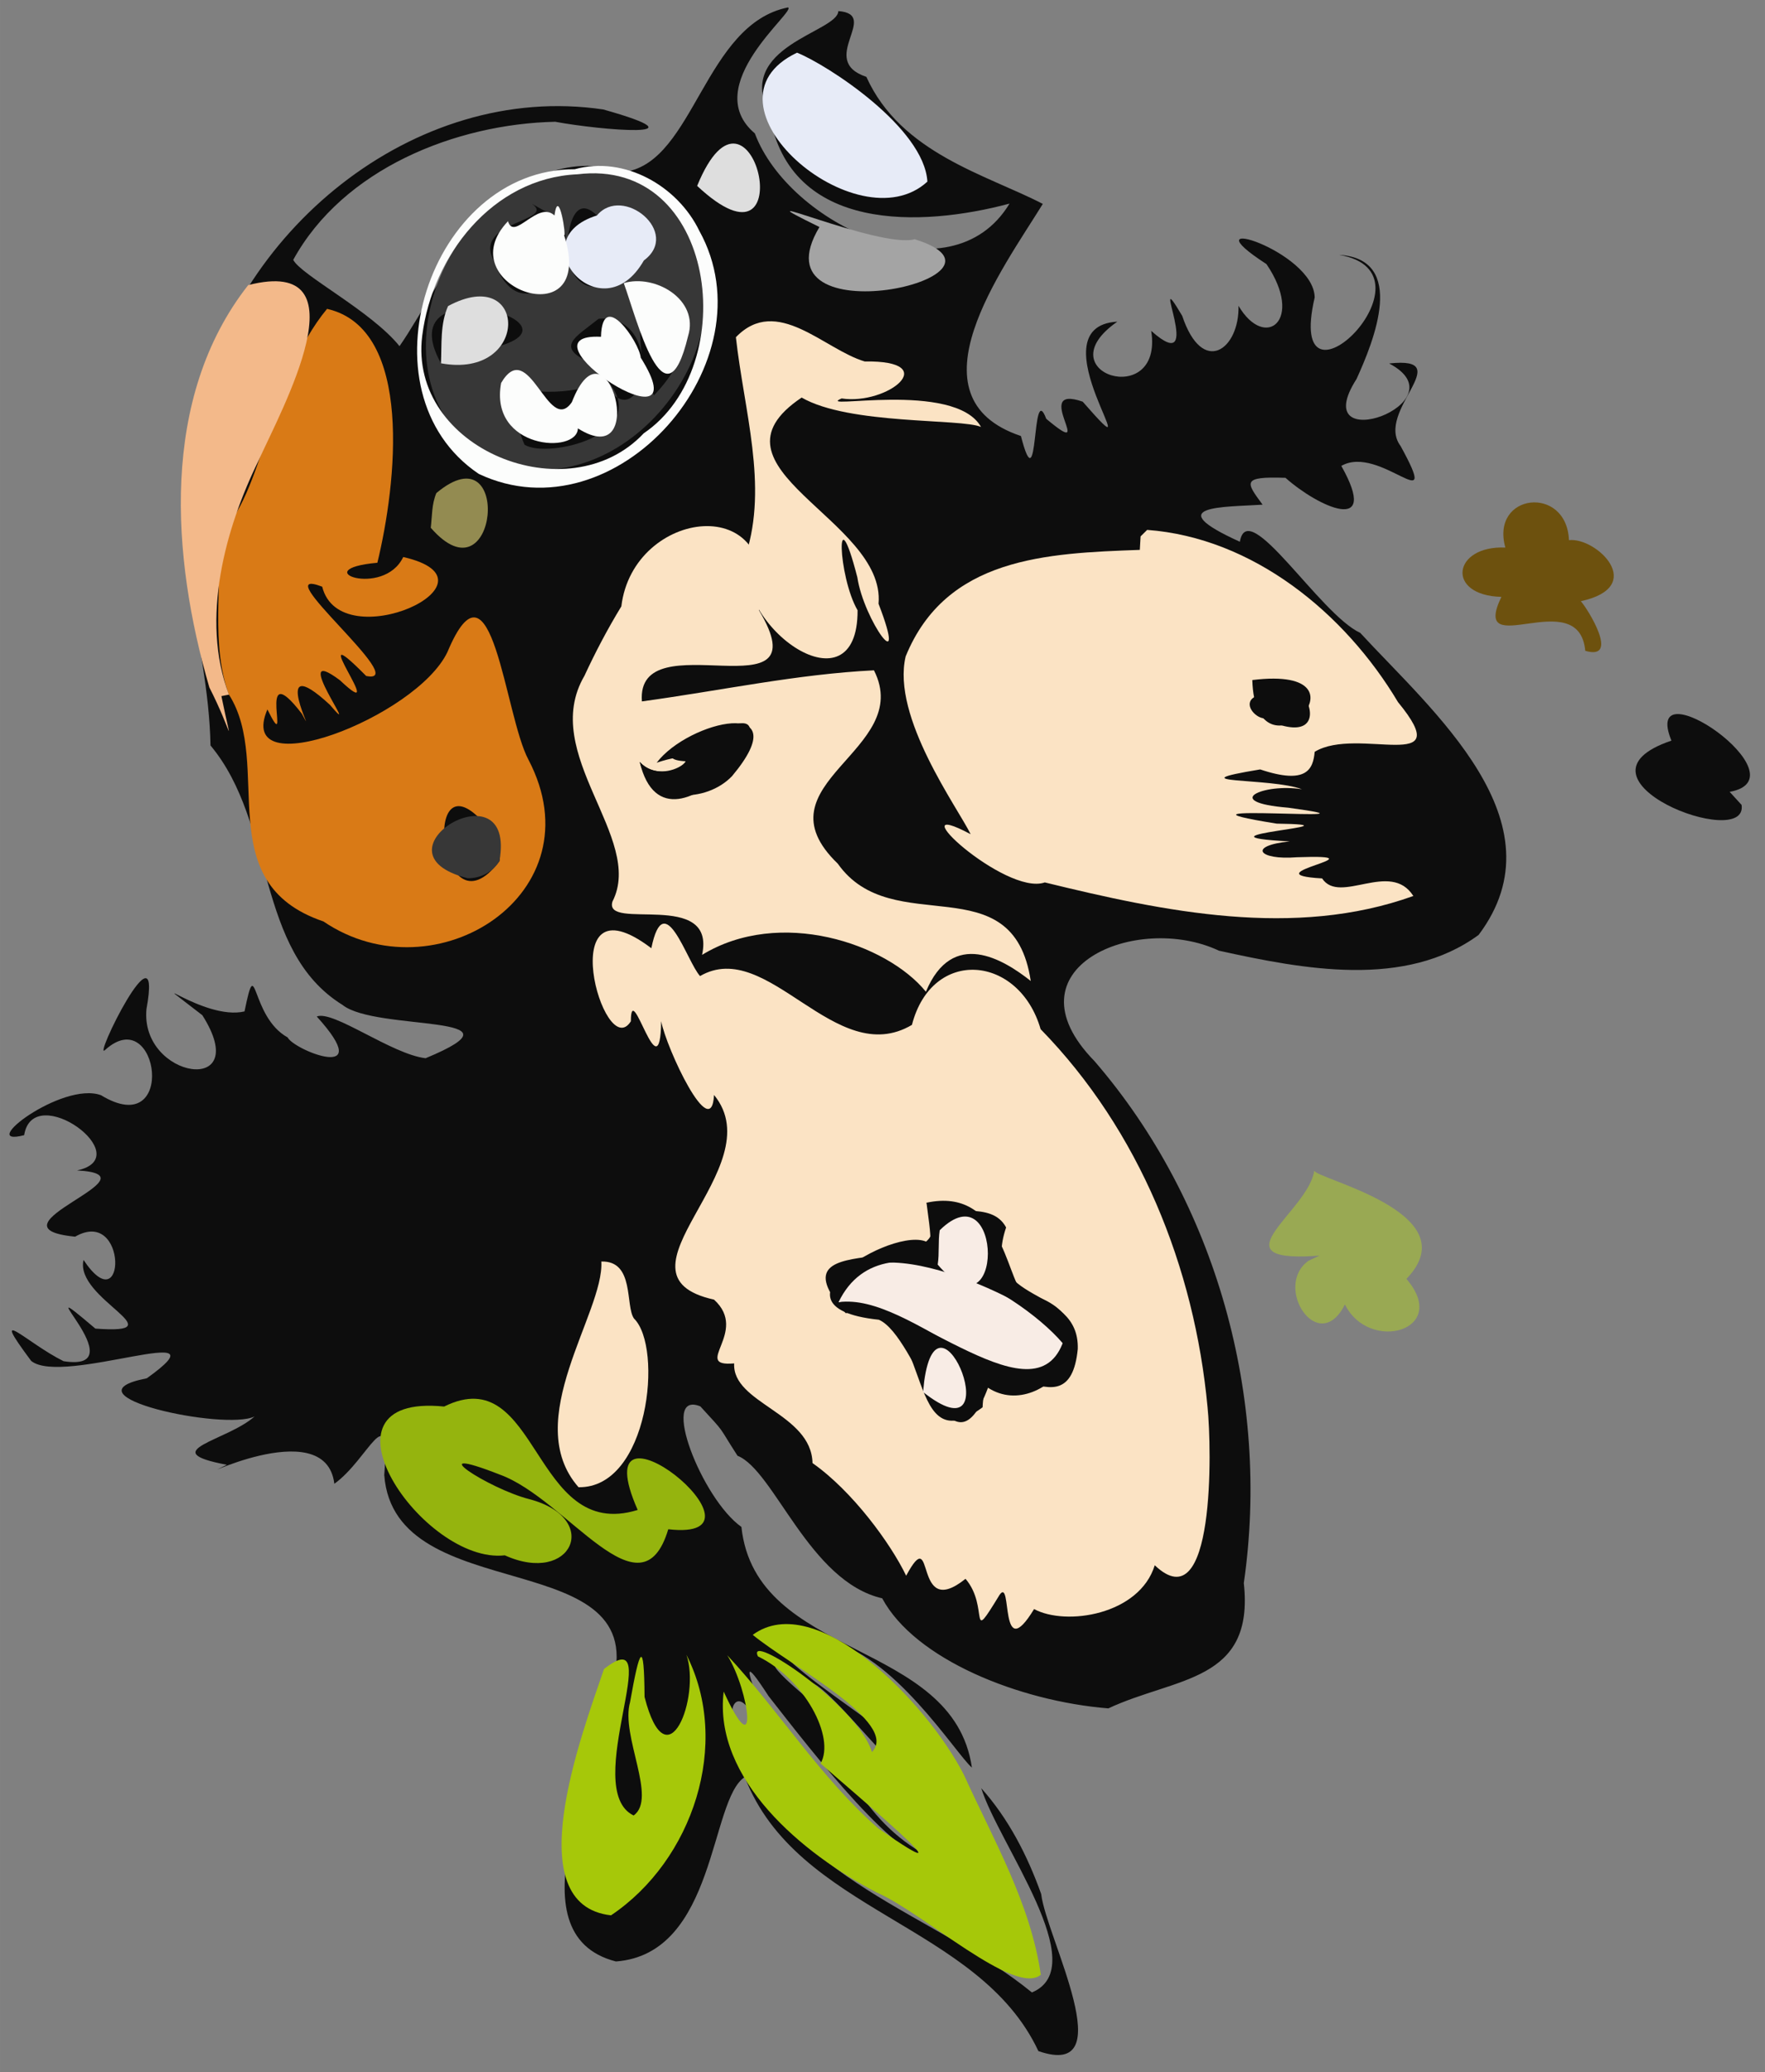 <?xml version="1.0" encoding="UTF-8"?>
<svg width="14.661mm" height="17.209mm" version="1.1" viewBox="0 0 51.949 60.978" xmlns="http://www.w3.org/2000/svg" xmlns:cc="http://creativecommons.org/ns#" xmlns:dc="http://purl.org/dc/elements/1.1/" xmlns:rdf="http://www.w3.org/1999/02/22-rdf-syntax-ns#">
<rect x="0" y="0" width="51.949" height="60.978" fill="#808080" stroke="none"/>
<defs>
<clipPath id="a">
<path d="m74.445 32.138c-20.197 11.445-37.594 24.59-37.594 24.59s2.658 1.63 4.961 2.48c17.362 6.732 42.413 9.992 47.126 8.114 12.791-5.102 25.76-34.512 29.622-47.976 0 0-13.394 6.413-26.894 13.961-16.583 9.213-33.91 19.913-33.91 19.913l41.953-17.929s-7.335 21.189-18.496 24.201c-11.161 2.976-31.784-4.146-31.784-4.146s21.295-15.98 71.61-40.677c1.595-0.779 3.615-4.89 3.544-7.157 0 0-16.052 5.315-50.138 24.626z"/>
</clipPath>
</defs>
<g transform="translate(82.501 -781.51)">
<path transform="translate(-48.928 852.59)" d="m124.65 69.555h-87.804v-0.673h87.804z" clip-path="url(#a)" fill="#411f1b"/>
<path transform="translate(-48.928 852.59)" d="m124.65 69.236h-87.804v-0.709h87.804z" clip-path="url(#a)" fill="#421f1b"/>
<path transform="translate(-48.928 852.59)" d="m124.65 68.882h-87.804v-0.673h87.804z" clip-path="url(#a)" fill="#431f1b"/>
<path transform="translate(-48.928 852.59)" d="m124.65 68.528h-87.804v-0.673h87.804z" clip-path="url(#a)" fill="#44201b"/>
<g fill-rule="evenodd">
<path d="m-53.622 834.12c0.513 1.653 3.298 5.267 1.493 6.017-2.86-2.337-7.27-3.329-8.5-7.229-0.789-1.263 0.038-2.084 0.451-0.341 0.955 0.737-1.229-3.498 0.299-1.149 1.252 1.598 3.913 5.074 5.031 4.874-2.059-0.906-2.981-2.893-3.409-4.424-1.021-0.812-2.495-2.121-0.282-0.812 0.844 0.462 3.418 4.013 1.997 1.392-0.936-0.804-5.384-3.506-1.618-2.643 1.912 0.293 3.8 3.324 4.265 3.716-0.553-3.804-6.363-3.154-6.784-7.082-1.159-0.815-2.426-4.041-1.209-3.547 0.779 0.849 0.487 0.514 1.094 1.453 1.081 0.43 2.105 3.701 4.259 4.195 0.961 1.793 4.021 3.025 6.655 3.239 1.986-0.93 4.309-0.762 3.988-3.686 0.786-5.425-0.803-11.202-4.395-15.36-2.673-2.734 1.239-4.391 3.664-3.249 2.485 0.548 5.481 1.119 7.642-0.464 2.504-3.328-1.377-6.6-3.485-8.888-1.201-0.557-3.311-4.049-3.542-2.681-2.373-1.075-0.482-1.017 0.669-1.091-0.486-0.661-0.636-0.836 0.674-0.79 0.956 0.851 2.803 1.709 1.643-0.351 1.139-0.653 2.985 1.675 1.744-0.586-0.766-1.022 1.716-2.651-0.336-2.428 2.192 1.151-2.478 2.827-0.96 0.457 0.507-1.111 1.491-3.528-0.51-3.653 3.098 0.536-1.624 5.13-0.722 1.255-0.016-1.381-3.85-2.555-1.419-0.983 1.122 1.653-0.04 2.559-0.823 1.227 0.031 1.283-1.057 2.089-1.657 0.296-1.051-1.777 0.749 1.921-0.912 0.442 0.367 2.34-3.167 1.234-0.997-0.271-2.533 0.142 1.207 4.899-1.02 2.354-1.565-0.544 0.492 1.817-1.073 0.504-0.445-1.184-0.203 2.608-0.745 0.507-3.367-1.129-0.534-4.919 0.644-6.83-1.643-0.854-4.177-1.484-5.193-3.738-1.462-0.49 0.436-1.836-0.825-1.936-0.018 0.627-3.078 1.029-2.023 3.049 0.594 3.485 4.485 3.306 7.062 2.616-1.738 2.87-6.499 0.606-7.496-2.065-1.66-1.403 1.25-3.618 0.974-3.707-2.451 0.493-2.76 4.507-4.772 4.834-3.674-1.083-5.33 3.226-6.661 5.133-0.825-1.027-2.903-2.093-3.128-2.54 1.47-2.678 4.781-3.998 7.71-4.063 1.347 0.251 4.545 0.518 1.414-0.362-5.594-0.826-10.946 3.652-11.983 9.06-1.036 3.25 0.37 6.503 0.424 9.655 1.924 2.303 1.301 6.032 3.886 7.634 0.986 0.791 5.646 0.242 2.445 1.568-0.993-0.113-2.724-1.425-3.204-1.227 1.792 1.97-0.666 0.995-0.857 0.615-1.117-0.618-0.897-2.577-1.269-0.765-1.207 0.289-3.2-1.411-1.242 0.111 1.53 2.409-1.837 1.87-1.644-0.179 0.498-2.74-1.635 1.629-1.207 1.193 1.569-1.405 2.122 2.711-0.13 1.341-1.146-0.422-3.71 1.552-2.263 1.175 0.264-1.632 3.39 0.647 1.556 1.038 2.523 0.135-2.845 1.674-0.056 1.949 1.56-0.894 1.504 2.574 0.248 0.685-0.271 1.148 2.811 2.202 0.348 2.02-2.274-1.929 1.3 1.308-0.935 0.959-1.072-0.527-2.248-1.744-0.954-8e-3 0.925 0.755 5.898-1.272 3.403 0.511-2.567 0.5 2.301 1.556 3.172 1.122-0.803 0.723-2.96 1.018-0.817 1.423-1.402 0.703 2.902-1.603 3.165 0.559 1.01-0.722 1.651-2.611 1.469-0.258 0.297 3.998 8.003 1.962 6.69 6.248-0.333 2.313-3.011 7.259 0.129 8.066 2.961-0.226 2.754-4.761 3.792-5.427 1.534 3.986 6.886 4.313 8.642 8.064 2.499 0.864 0.231-3.351 0.082-4.623-0.404-1.13-0.963-2.221-1.769-3.119z" fill="#0d0d0d"/>
<path d="m-55.232 816.9c2.202-0.478 2.351 2.196 2.827 2.638 3.048 0.693 0.69 3.909-1.016 2.806-1.116 2.98-2.078-1.509-3.213-2.001-3.674-0.385 0.754-2.974 1.522-2.214 0.006-0.413-0.072-0.821-0.119-1.229zm-8.1-7.49c-2.938-2.225-1.403 3.427-0.601 2.151 0.002-1.328 0.862 2.194 0.892-4e-3 0.154 0.805 1.48 3.632 1.556 2.172 1.771 2.157-3.29 5.293-1.87e-4 6.022 1.049 0.953-0.683 1.986 0.593 1.877-0.065 1.179 2.273 1.461 2.306 2.933 1.183 0.83 2.308 2.38 2.756 3.314 0.882-1.633 0.169 1.359 1.747 0.091 0.715 0.831 0.057 2.017 1.004 0.47 0.382-0.543-0.021 2.124 1.014 0.42 0.939 0.508 3.102 0.171 3.552-1.289 1.782 1.697 1.678-3.452 1.554-4.649-0.383-4.114-2.004-8.145-4.913-11.125-0.633-2.189-3.194-2.423-3.788-0.126-2.26 1.336-4.238-2.592-6.236-1.437-0.39-0.42-1.054-2.675-1.434-0.82z" fill="#fbe3c4"/>
<path d="m-45.582 802.02c1.133-1.769 2.897 1.882 0.265 0.625-0.265-0.036-0.593-0.429-0.265-0.625zm-3.37-4.33c-2.752 0.098-5.704 0.218-6.893 3.135-0.424 1.787 1.545 4.467 1.912 5.231-2.234-1.192 1.015 1.831 2.184 1.419 3.52 0.861 7.346 1.659 10.847 0.399-0.675-1.064-2.165 0.271-2.686-0.517-2.217-0.126 1.962-0.719-0.742-0.623-1.128 0.092-1.462-0.341-0.209-0.466-3.276-0.17 2.416-0.483-0.386-0.523-4.071-0.653 3.864 9e-3 0.338-0.469-2.005-0.164-0.714-0.726 0.406-0.542-0.902-0.349-3.826-0.155-1.229-0.584 1.37 0.46 1.558-8e-3 1.604-0.518 1.258-0.769 4.236 0.708 2.452-1.463-1.568-2.629-4.274-4.836-7.383-5.067l-0.193 0.191-0.023 0.397v-5e-5z" fill="#fbe3c4"/>
<path d="m-67.802 806.85c-1.813 2.408-2.38-3.562-0.3-0.938 0.195 0.266 0.366 0.595 0.3 0.938zm-7.96-4.9c1.32 2.072-0.595 5.531 2.78 6.673 3.305 2.243 8.09-0.829 6.037-4.755-0.707-1.31-1.071-6.313-2.387-3.171-0.919 1.929-6.274 3.971-5.299 1.688 0.769 1.55-0.398-1.712 1.015 0.128 0.545 1.022-1.059-2.002 0.825-0.264 1.018 1.196-1.275-1.9 0.296-0.722 1.556 1.465-1.204-2.125 0.771-0.127 1.393 0.283-3.045-3.297-1.294-2.627 0.53 2.125 5.515-0.157 2.385-0.873-0.578 1.219-2.898 0.361-0.761 0.169 0.559-2.296 1.09-6.887-1.481-7.471-1.708 2.06-1.865 5.513-3.203 6.667 0.127 1.386-0.233 3.208 0.315 4.686z" fill="#d97a16"/>
<path d="m-63.672 803.93c0.777 0.854 2.337-0.582 0.499 0.022 0.947-1.247 4.201-1.974 2.22 0.393-0.754 0.796-2.394 0.832-2.719-0.415zm-1.63-2.53c-1.338 2.295 1.785 4.766 0.828 6.636-0.276 0.893 3.058-0.373 2.637 1.571 2.282-1.395 5.43-0.341 6.588 1.084 0.781-1.868 2.276-0.956 3.086-0.316-0.524-3.474-4.069-1.17-5.679-3.451-2.456-2.369 2.269-3.317 1.064-5.69-2.271 0.113-4.429 0.585-6.83 0.915-0.185-2.429 5.365 0.521 3.444-2.685 0.693-3.553-3.704-2.998-4.049-0.112-0.403 0.661-0.764 1.346-1.089 2.049z" fill="#fbe3c4"/>
<path d="m-54.132 833.73c-1.086-2.131-4.358-5.479-6.214-4.115 1.102 0.909 4.335 2.586 3.509 3.449-0.42-1.387-3.728-3.582-3.355-2.815 1.376 0.668 2.28 2.384 1.843 3.151 0.854 0.762 4.817 4.071 1.7 1.911-1.707-1.494-2.91-3.445-4.446-5.096 0.663 1.072 0.933 3.341-0.106 1.069-0.312 2.581 2.321 4.777 4.508 5.914 1.373 0.596 4.061 3.064 4.826 2.418-0.305-2.108-1.397-3.976-2.265-5.886z" fill="#a6c809"/>
<path d="m-67.752 792.78c1.284 0.488 2.466 0.175 3.146-0.051 1.296 1.549-1.755 2.291-2.455 1.869-0.267-0.593-0.325-1.268-0.691-1.818zm-1.77-0.58c-1.655-2.975 5.046-1.073 1.175-0.384l-0.595 0.168-0.58 0.216zm4.64-1.31c2.201-0.192 1.218 4.38-0.162 1.33-1.165-0.496-0.536-0.768 0.162-1.33zm1.63 2.25c-0.748-1.264-0.492-4.928 0.99-2.157 0.02 0.824-0.429 1.586-0.99 2.157zm-1.68-5.29c3.223-1.181 0.046 3.923-0.849 1.372-0.095-0.452 0.041-2.173 0.849-1.372zm-1.25 0c1.126 0.891-0.898 3.797-1.787 1.322-0.627-1.161 1.859-1.149 1.127-1.662l0.35 0.194 0.311 0.146v-3e-5zm0.67-1.21c-3.972-0.025-6.281 6.263-2.616 8.348 3.816 1.721 8.001-3.4 5.783-6.88-0.639-1.06-1.926-1.768-3.167-1.469z" fill="#373737"/>
<path d="m-60.842 791.43c0.244 2.186 0.946 4.362 0.298 6.388-0.345 2.191 3.297 4.698 3.284 1.649-0.579-0.99-0.663-3.518-0.007-0.97 0.187 1.261 1.516 3.094 0.624 0.778 0.218-2.482-5.343-4.003-2.263-6.067 1.396 0.809 4.706 0.611 5.279 0.865-0.772-1.379-4.957-0.476-4.103-0.839 1.357 0.205 2.992-1.123 0.68-1.088-1.197-0.354-2.584-1.965-3.79-0.715z" fill="#fbe3c4"/>
<path d="m-63.732 825.94c-3.112 0.962-2.894-4.43-5.697-3.043-4.067-0.408-0.614 4.654 1.786 4.378 1.981 0.895 2.861-1.093 0.72-1.653-1.206-0.308-3.281-1.667-0.867-0.722 1.985 0.72 4.154 4.292 4.958 1.608 3.446 0.393-2.612-4.453-0.9-0.568z" fill="#95b40e"/>
<path d="m-75.762 801.95c-0.852-2.225-0.1-4.912 0.867-6.879 0.681-1.515 3.183-6.056-0.301-5.172-2.604 3.315-2.259 8.011-1.143 11.839 0.67 1.31 0.703 1.95 0.354 0.255l0.223-0.044z" fill="#f3b98a"/>
<path d="m-63.852 834.93c-1.595-0.77 1.045-5.819-0.872-4.309-0.681 1.995-2.538 6.94 0.207 7.247 2.412-1.619 3.546-5.058 2.22-7.665 0.422 1.235-0.568 3.838-1.233 1.239-0.012-1.744-0.146-1.433-0.427 0.155-0.283 0.988 0.812 2.829 0.105 3.333z" fill="#a6c809"/>
<path d="m-43.992 818.61c-1.05 0.765 0.303 2.826 1.076 1.283 0.713 1.441 3.114 0.766 1.81-0.752 1.901-1.973-2.782-2.963-2.711-3.195-0.159 1.199-2.897 2.695-0.008 2.522l0.161-0.013-0.328 0.155v1e-5z" fill="#99a953"/>
<path d="m-59.042 783.06c-3.121 1.486 1.776 5.686 3.837 3.794-0.097-1.591-2.938-3.432-3.837-3.794z" fill="#e7ebf7"/>
<path d="m-64.802 818.63c0.087 1.504-2.395 4.681-0.671 6.641 2.067 0.035 2.499-4.117 1.632-4.964-0.263-0.373 0.024-1.705-0.961-1.677z" fill="#fbe3c4"/>
<path d="m-57.822 819.83c2.072-0.216 5.929 3.752 6.672 0.976-1.158-1.185-6.475-3.587-6.672-0.976z" fill="#f8ece5"/>
<path d="m-35.972 799.2c1.972-0.429 0.455-1.89-0.35-1.796-0.065-1.634-2.32-1.386-1.872 0.218-1.547-0.069-1.769 1.408-0.117 1.451-0.943 1.966 2.285-0.406 2.469 1.587 1.022 0.299 0.09-1.209-0.13-1.46z" fill="#6d510e"/>
<path d="m-65.512 786.64c4.1-0.518 4.872 5.642 1.958 7.62-2.217 2.362-6.943 0.457-6.519-2.877 0.297-2.34 2.063-4.631 4.561-4.744zm-0.07-0.15c-4.275-0.019-6.413 6.55-2.828 8.964 4.042 1.91 8.619-3.319 6.492-7.151-0.639-1.324-2.204-2.215-3.664-1.814z" fill="#fcfdfc"/>
<path d="m-55.182 821.04c3.107 0.223-0.759 3.385-5.92e-4 6e-3l5.92e-4 -6e-3zm-2.64-1.21c1.364-2.848 5.898 0.071 6.802 1.474-1.415 2.131-4.662-1.803-6.802-1.474zm2.92-1.11c-0.404-3.639 3.718 1.289 0.693 0.367l-0.323-0.158-0.37-0.209zm-0.33-1.82c1.379 2.656-4.859 0.462-2.377 3.25 2.753-0.539 1.565 4.599 4.029 2.769 0.089-2.366 2.536 0.992 2.801-1.715 0.057-1.916-2.895-1.256-2.109-3.577-0.44-0.817-1.639-0.258-2.345-0.728z" fill="#0d0d0d"/>
<path d="m-31.592 804.81c2.25-0.411-2.642-3.782-1.714-1.507-3.321 1.122 2.274 3.275 2.065 1.891l-0.351-0.384z" fill="#0d0d0d"/>
<path d="m-58.382 788.19c-2 3.335 6.378 1.473 2.803 0.359-1.038 0.293-5.541-1.699-2.803-0.359z" fill="#a4a4a4"/>
<path d="m-67.752 792.78c-0.358 1.949 2.244 2.106 2.26 1.335 2.118 1.341 0.868-3.465-0.177-0.773-0.697 1.012-1.258-1.962-2.083-0.563z" fill="#fcfdfc"/>
<path d="m-64.932 787.85c-2.296 0.712 0.127 3.516 1.382 1.324 1.106-0.817-0.621-2.237-1.382-1.324z" fill="#e7ebf7"/>
<path d="m-63.672 803.93c0.833 3.52 5.381-2.744 2.032-0.731-1.138 0.306-1.688 0.798-0.172 0.704-0.545 0.234-1.379 0.556-1.86 0.027z" fill="#0d0d0d"/>
<path d="m-66.182 787.85c-0.488-0.456-1.192 0.771-1.367 0.169-1.815 1.905 2.653 3.499 1.649 0.403 0.084 0.143-0.157-1.475-0.282-0.572z" fill="#fcfdfc"/>
<path d="m-64.142 789.84c0.38 1.042 1.216 4.381 1.893 1.559 0.334-1.076-0.975-1.833-1.893-1.559z" fill="#fcfdfc"/>
<path d="m-67.802 806.85c0.522-2.901-3.941-0.261-0.94 0.5 0.371 0.012 0.746-0.18 0.94-0.5z" fill="#373737"/>
<path d="m-69.522 792.2c2.639 0.484 2.565-2.953 0.209-1.684-0.236 0.527-0.183 1.124-0.209 1.684z" fill="#dedede"/>
<path d="m-69.822 797.04c1.976 2.27 2.426-2.919 0.164-1.021-0.138 0.324-0.124 0.679-0.164 1.021z" fill="#938b51"/>
<path d="m-64.812 791.42c-2.599-0.131 3.027 3.571 1.17 0.615-0.045-0.469-1.134-2.052-1.17-0.615z" fill="#fcfdfc"/>
<path d="m-61.982 786.98c3.196 2.987 1.611-3.937 0 0z" fill="#dedede"/>
<path d="m-54.902 818.72c1.986 2.323 1.932-2.848 0.06-1.011-0.052 0.335-0.007 0.676-0.06 1.011z" fill="#f8ece5"/>
<path d="m-55.332 822.47c2.6 2.057 0.463-3.44 0.033-0.318-0.011 0.106-0.022 0.212-0.033 0.318z" fill="#f8ece5"/>
<path d="m-45.642 801.52c0.093 3.235 3.805-0.469 0 0z" fill="#0d0d0d"/>
</g>
</g>
</svg>